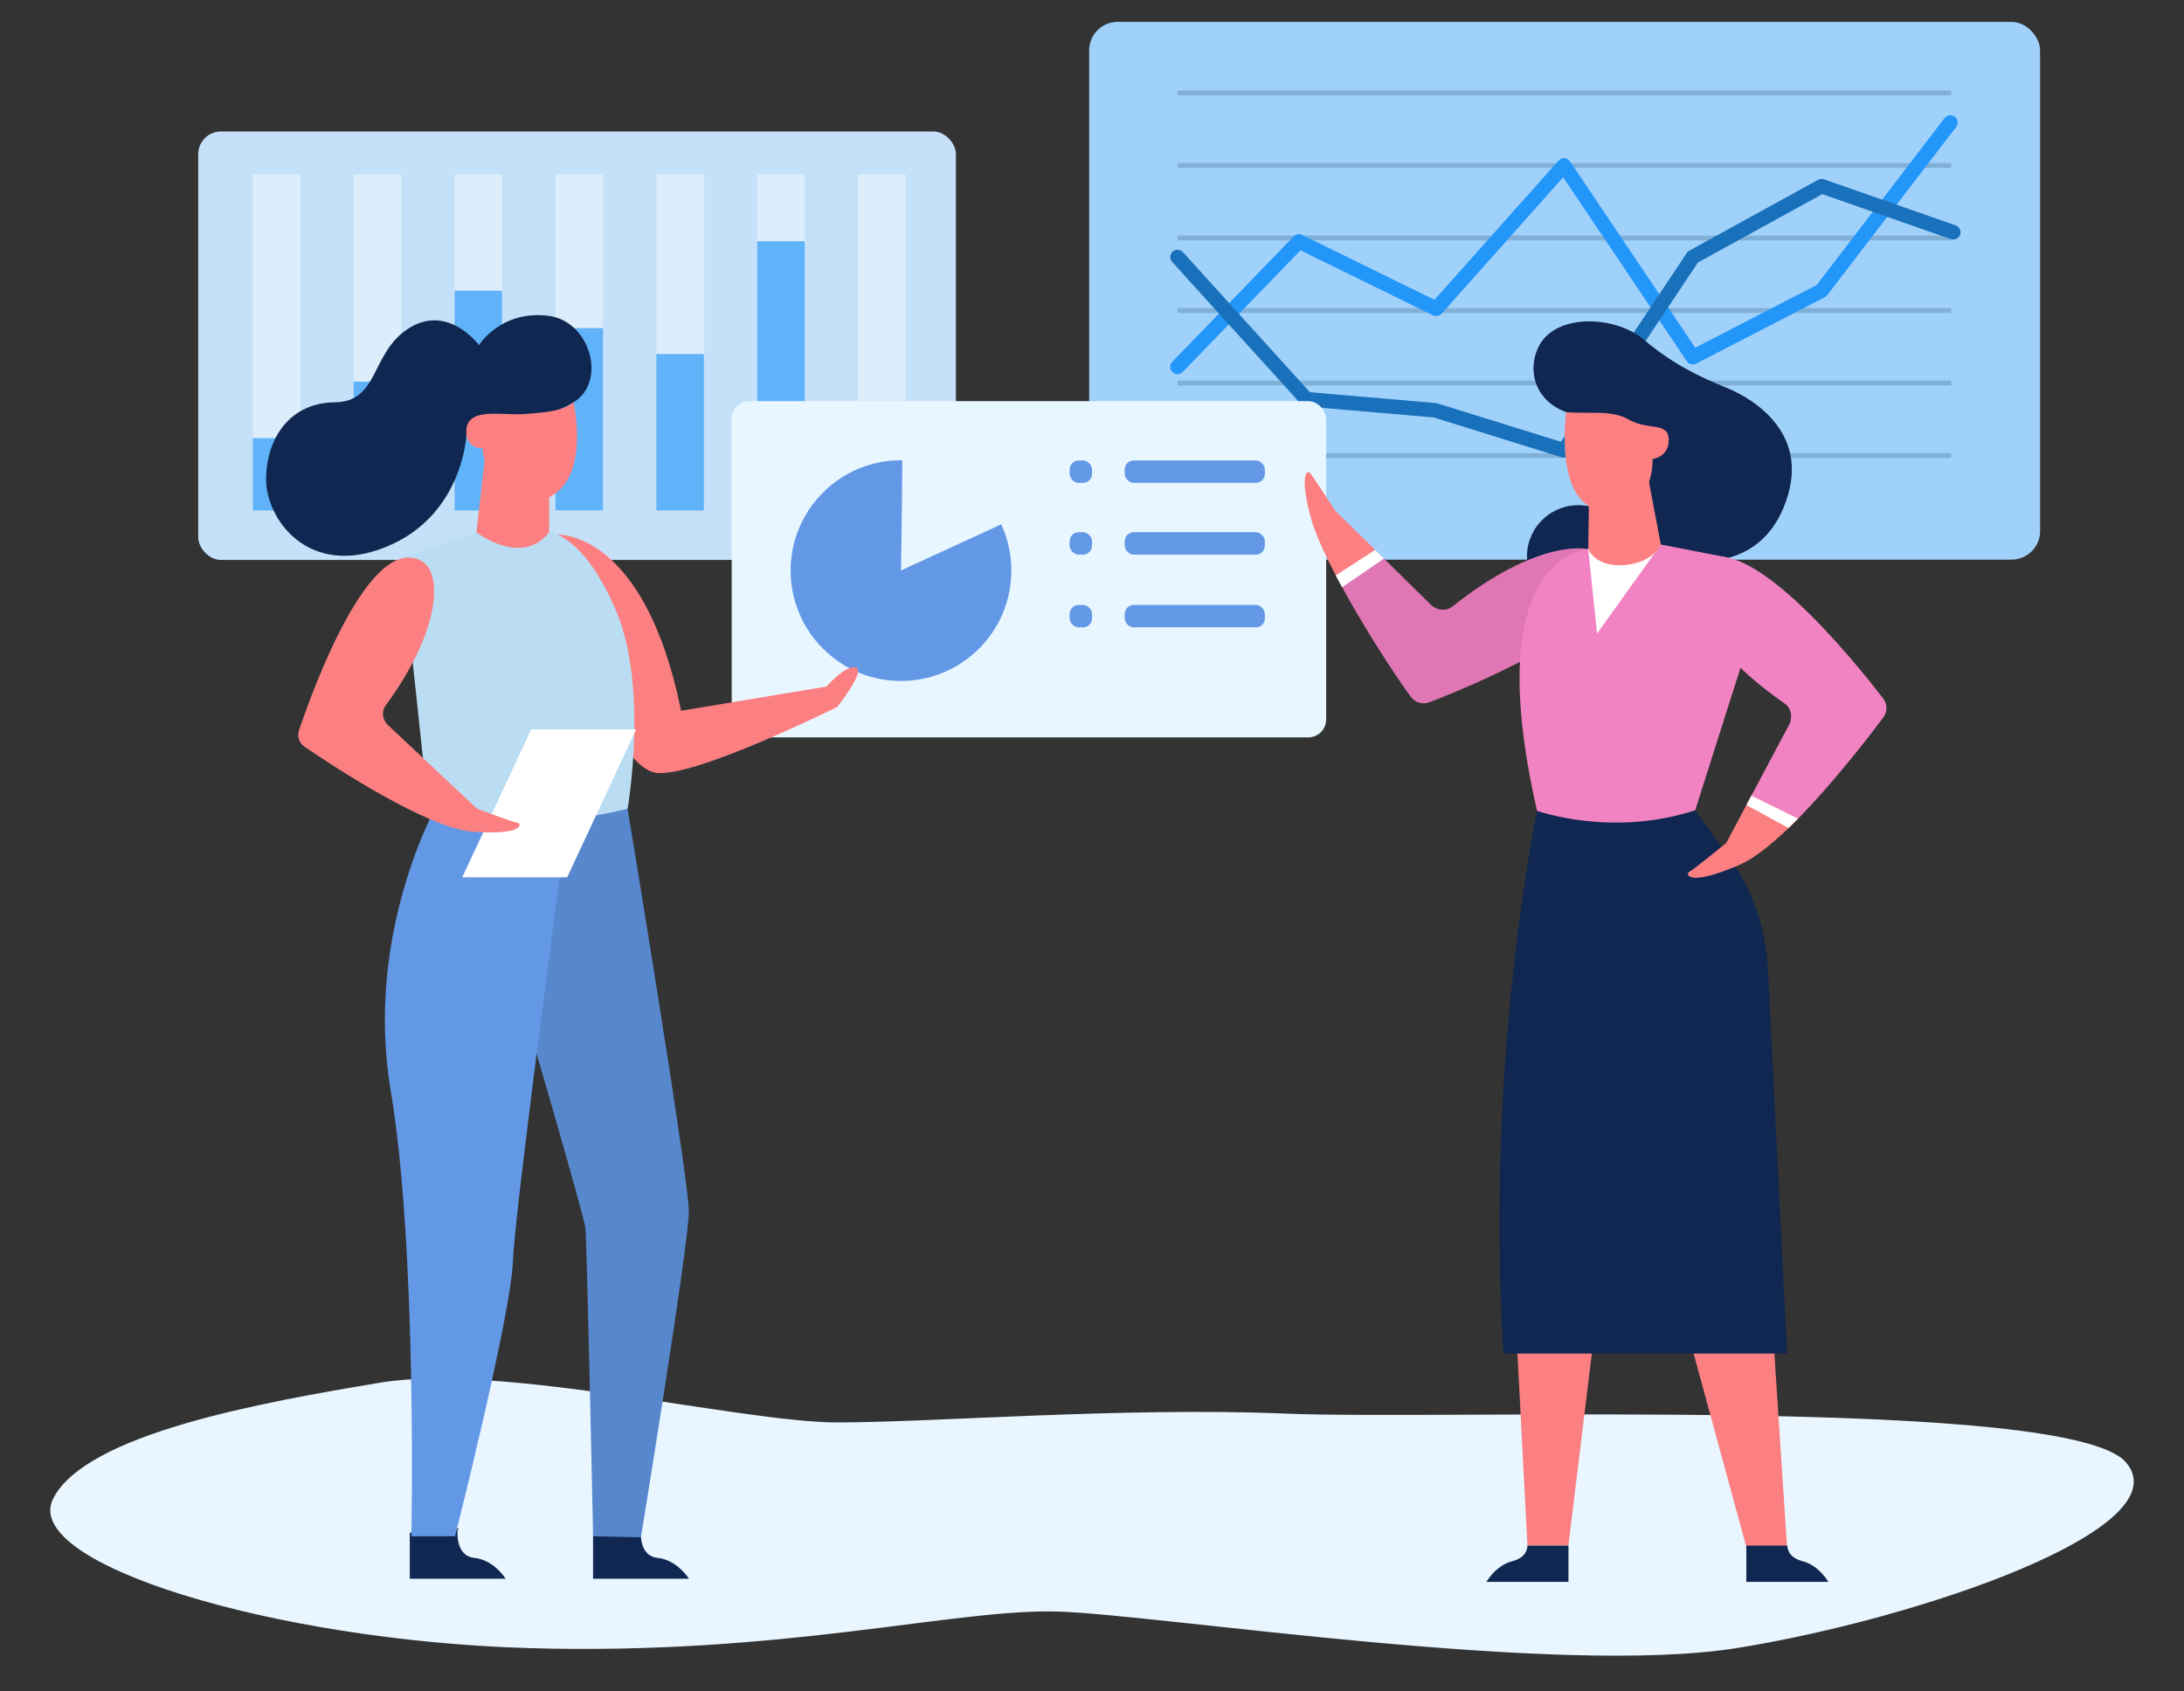 <?xml version="1.0" encoding="UTF-8"?><svg id="_イヤー_1" xmlns="http://www.w3.org/2000/svg" xmlns:xlink="http://www.w3.org/1999/xlink" viewBox="0 0 265.41 205.54"><rect x="0" y="0" width="265.41" height="205.54" fill="#333333" stroke="none"/><defs><style>.cls-1{fill:#fff;}.cls-2{stroke:#1a71bb;}.cls-2,.cls-3,.cls-4,.cls-5,.cls-6{fill:none;}.cls-2,.cls-5{stroke-linecap:round;stroke-linejoin:round;stroke-width:1.77px;}.cls-7{fill:#dcedfb;}.cls-8{fill:#102751;}.cls-9{fill:#f183c2;}.cls-3{opacity:.4;stroke:#ffc800;stroke-width:50px;}.cls-3,.cls-4{stroke-miterlimit:10;}.cls-10{fill:#c5e1f9;}.cls-11{fill:#e077b4;}.cls-12{fill:#5788cd;}.cls-13{fill:#a0d1fb;}.cls-14{fill:#fc8082;}.cls-15{fill:#e8f6ff;}.cls-4{stroke:#81b0d7;stroke-width:.59px;}.cls-16{fill:#6298e6;}.cls-17{clip-path:url(#clippath);}.cls-5{stroke:#2396f9;}.cls-18{fill:#61b3f9;}.cls-19{fill:#baddf3;}.cls-20{fill:#e9f6ff;}</style><clipPath id="clippath"><rect class="cls-6" x="-1807.9" y="-753.5" width="1500.02" height="587.31"/></clipPath></defs><g class="cls-17"><path class="cls-3" d="M-1057.26-657.48h0C-461.19-657.48,22.74-173.55,22.74,422.53v195.14H-2137.27v-195.14c0-596.07,483.93-1080.01,1080.01-1080.01Z"/></g><g><path class="cls-20" d="M156.19,171.81c-19.79-.8-42.69,1.08-54.42,1.08s-40.95-7.26-55.52-4.84c-14.57,2.42-35.8,6.23-39.79,14.1-3.99,7.87,26.69,17.24,57.76,18.17,31.07,.92,51.92-4.84,64.4-4.44,12.49,.4,60.5,7.93,82.42,4.44,21.91-3.5,54.24-14.51,47.31-22.58s-82.37-5.12-102.16-5.92Z"/><g><g><rect class="cls-13" x="132.36" y="2.66" width="115.56" height="65.36" rx="3.46" ry="3.46"/><line class="cls-4" x1="143.1" y1="11.29" x2="237.12" y2="11.29"/><line class="cls-4" x1="143.1" y1="20.11" x2="237.12" y2="20.11"/><line class="cls-4" x1="143.1" y1="28.93" x2="237.12" y2="28.93"/><line class="cls-4" x1="143.1" y1="37.74" x2="237.12" y2="37.74"/><line class="cls-4" x1="143.1" y1="46.56" x2="237.12" y2="46.56"/><line class="cls-4" x1="143.1" y1="55.37" x2="237.12" y2="55.37"/><polyline class="cls-5" points="143.1 44.59 157.85 29.35 174.54 37.53 190.06 20.11 205.72 43.41 221.35 35.34 237.02 14.89"/><polyline class="cls-2" points="143.1 31.24 158.76 48.52 174.41 49.87 190.06 54.74 205.72 31.24 221.37 22.63 237.37 28.23"/></g><g><rect class="cls-10" x="24.09" y="15.98" width="92.08" height="52.08" rx="2.76" ry="2.76"/><rect class="cls-7" x="30.72" y="21.2" width="5.78" height="40.85"/><rect class="cls-7" x="42.98" y="21.2" width="5.78" height="40.85"/><rect class="cls-7" x="55.24" y="21.2" width="5.78" height="40.85"/><rect class="cls-7" x="67.5" y="21.2" width="5.78" height="40.85"/><rect class="cls-7" x="79.76" y="21.2" width="5.78" height="40.85"/><rect class="cls-7" x="92.02" y="21.2" width="5.78" height="40.85"/><rect class="cls-7" x="104.28" y="21.2" width="5.78" height="40.85"/><rect class="cls-18" x="30.72" y="53.25" width="5.78" height="8.8"/><rect class="cls-18" x="42.98" y="46.39" width="5.78" height="15.66"/><rect class="cls-18" x="55.24" y="35.34" width="5.78" height="26.71"/><rect class="cls-18" x="67.5" y="39.88" width="5.78" height="22.16"/><rect class="cls-18" x="79.76" y="43.03" width="5.78" height="19.02"/><rect class="cls-18" x="92.02" y="29.32" width="5.78" height="32.73"/><rect class="cls-18" x="104.28" y="49.61" width="5.78" height="12.44"/></g><g><rect class="cls-15" x="88.92" y="48.76" width="72.24" height="40.86" rx="2.16" ry="2.16"/><path class="cls-16" d="M122.9,69.36c0,7.41-6.01,13.41-13.41,13.41-3.2,0-6.14-1.12-8.44-3-3.03-2.46-4.97-6.21-4.97-10.42,0-7.4,6.01-13.41,13.41-13.41,.05,0,.11,0,.16,0-.02,5.94-.16,13.4-.16,13.4l12.18-5.61c.54,1.16,.91,2.41,1.1,3.72,.09,.62,.13,1.25,.13,1.89Z"/><g><rect class="cls-16" x="129.99" y="55.97" width="2.72" height="2.72" rx="1.09" ry="1.09"/><rect class="cls-16" x="136.68" y="55.97" width="17.03" height="2.72" rx="1.09" ry="1.09"/></g><g><rect class="cls-16" x="129.99" y="64.69" width="2.72" height="2.72" rx="1.09" ry="1.09"/><rect class="cls-16" x="136.68" y="64.69" width="17.03" height="2.72" rx="1.09" ry="1.09"/></g><g><rect class="cls-16" x="129.99" y="73.53" width="2.72" height="2.72" rx="1.09" ry="1.09"/><rect class="cls-16" x="136.68" y="73.53" width="17.03" height="2.72" rx="1.09" ry="1.09"/></g></g></g><g><path class="cls-8" d="M72.07,186.29v5.6h11.65s-1.4-2.29-3.82-2.54c-2.42-.25-2.01-3.56-2.01-3.56l-5.82,.51Z"/><path class="cls-8" d="M49.8,186.29v5.6h11.65s-1.4-2.29-3.82-2.54c-2.42-.25-2.01-3.56-2.01-3.56l-5.82,.51Z"/><path class="cls-12" d="M63.14,120.92s7.8,26.71,7.99,28.23c.19,1.53,.95,37.58,.95,37.58l5.81,.12s5.82-35.61,5.82-39.61-7.44-48.93-7.44-48.93h-9.92l-3.22,22.61Z"/><path class="cls-16" d="M53.2,97.64s-8.97,15.64-5.72,34.91c3.24,19.27,2.51,54.18,2.51,54.18h5.31s6.8-26.9,7.03-33.39c.22-6.49,6.9-55.71,6.9-55.71h-16.03Z"/><path class="cls-14" d="M67.75,64.99s10.53-.64,15.02,21.4l17.65-2.94s2.48-2.78,3.62-2.3c1.14,.48-2.29,4.77-2.29,4.77,0,0-17.46,8.68-22.03,8.01-4.58-.67-9.59-14.98-9.59-14.98l-2.38-13.96Z"/><path class="cls-19" d="M59.01,64.35l-10.21,3.4,3.3,31.03s9.77,3.05,24.17-.48c0,0,2.58-14.79-1.43-24.13-4.01-9.35-8.11-9.48-8.11-9.48l-7.73-.35Z"/><polygon class="cls-1" points="68.92 106.64 56.17 106.64 64.56 88.65 77.31 88.65 68.92 106.64"/><path class="cls-14" d="M51.16,68.14c2.61,1.37,2.55,8.3-4.3,17.62-.51,.7-.39,1.6,.18,2.27l10.95,10.28s4.56,1.7,4.93,1.7c.38,0,1.02,1.57-5.53,1.07-5.49-.43-16.85-7.91-20.39-10.32-.64-.44-.92-1.25-.67-1.98,1.72-5.09,8.57-23.91,14.82-20.64Z"/><path class="cls-8" d="M58.21,41.95s2.62-4.27,8.41-3.57c5.12,.62,7.19,8.01,3.08,10.52-4.1,2.51-13.01,3.9-13.01,3.9,0,0-.38,9.87-9.79,13.68-9.41,3.82-14.63-3.37-14.56-8.33,.06-4.96,2.93-9.19,8.33-9.25,5.41-.06,4.35-5.94,8.9-8.93,4.83-3.18,8.64,1.98,8.64,1.98Z"/><path class="cls-14" d="M69.7,48.9s1.91,8.3-2.34,11.16c-4.24,2.86-8.3-.91-8.73-5.58,0,0-2.02,.14-1.96-2.1,.08-2.95,4.24-1.86,6.96-2.05,2.72-.19,4.77-.38,6.06-1.43Z"/><path class="cls-14" d="M58.89,55.93l-.99,8.77s5.47,4.26,8.84,0v-5.66l-7.85-3.11Z"/></g><g><circle class="cls-8" cx="191.81" cy="67.64" r="6.24" transform="translate(81.91 238.78) rotate(-76.72)"/><polygon class="cls-14" points="183.47 146.55 185.62 187.86 190.6 187.86 196.81 136.94 183.47 146.55"/><polygon class="cls-14" points="201.83 149.89 212.31 188.35 217.19 188.35 214.47 146.76 201.83 149.89"/><path class="cls-8" d="M222.2,192.27h-9.98v-4.41h4.98c.06,.86,.57,1.57,1.86,1.9,2.02,.52,3.13,2.51,3.13,2.51Z"/><path class="cls-8" d="M180.63,192.27h9.98v-4.41h-4.98c-.06,.86-.57,1.57-1.86,1.9-2.02,.52-3.13,2.51-3.13,2.51Z"/><path class="cls-8" d="M187.16,96.74s-6.76,30.16-4.46,67.78h34.48l-2.34-46.84c-.24-4.9-1.9-9.61-4.78-13.59l-4.06-5.62-18.84-1.74Z"/><path class="cls-8" d="M187.37,41.49c-1.77,2.5-1.47,6.97,2.96,8.6,5.95,2.2,10.52,17.04,10.66,17.13,.14,.09,11.67,4.4,15.78-5.58,3.62-8.8-3.65-13.17-7-14.53-3.34-1.35-6.56-2.91-10.03-5.85-3.27-2.77-9.96-3.17-12.37,.23Z"/><g><path class="cls-14" d="M174.75,82.06c-.8,.31-.16,.59-.67-.1-1.87-2.52-8.61-6.09-11.6-11.75-1.48-2.8-2.69-5.43-3.21-7.36-1.26-4.71-.58-5.89-.05-5.33,.28,.3,3.05,4.55,3.05,4.55l5.28,5.19,7.2,8.8c.76,.6,2.41,.59,3.15,0,9.89-7.91,16.09-10.64,17.71-7.84,3.87,6.7-15.36,11.73-20.85,13.84Z"/><path class="cls-11" d="M173.67,85.36c-.8,.31-1.69,.04-2.2-.64-1.87-2.52-6-8.84-8.99-14.5l5.07-2.95,6.46,6.35c.76,.6,1.76,.69,2.5,.1,9.89-7.91,17.48-8.28,19.09-5.49,3.87,6.7-16.44,15.03-21.93,17.14Z"/></g><path class="cls-9" d="M194.51,66.61s-15.35-1.49-7.72,31.94c0,0,9.08,3.27,19.22-.07l6.48-20.38-2.61-10.35-8.05-1.57-7.31,.42Z"/><path class="cls-14" d="M226.33,85.28c-1.77,2.36-3.51,9.84-7.82,14.22-2.53,2.57-5.07,4.74-7.12,5.62-6.61,2.85-6.51,.98-6.12,.85,.39-.13,4.51-3.51,4.51-3.51l3.06-5.76,5.98-8.51c.35-.9-.28-3.06-1.06-3.6-10.4-7.23-12.35-11.03-10.13-13.38,5.33-5.61,14.61,8.71,18.19,13.38,.52,.68,1.03,0,.52,.68Z"/><path class="cls-9" d="M228.87,87.21c-1.77,2.36-6.05,7.91-10.36,12.29l-5.67-2.79,4.66-8.78c.35-.9,.16-1.88-.62-2.42-10.4-7.23-12.91-14.4-10.69-16.75,5.33-5.61,19.09,11.49,22.67,16.15,.52,.68,.52,1.61,0,2.29Z"/><polygon class="cls-1" points="193.01 66.72 194.08 77.01 201.83 66.19 193.01 66.72"/><path class="cls-14" d="M190.33,50.1s-1.6,11.55,4.61,11.96c6.21,.42,5.89-6.27,5.89-6.27,0,0,1.98-.21,1.96-2.33-.02-2.24-2.52-1.1-4.89-2.48-2.06-1.2-4.81-.63-7.58-.89Z"/><path class="cls-14" d="M193.1,60.5l-.09,6.22s.86,2.27,4.41,1.96c3.55-.31,4.41-2.49,4.41-2.49l-1.62-8.57-7.11,2.87Z"/><polygon class="cls-1" points="212.23 97.85 217.35 100.64 218.51 99.5 212.84 96.71 212.23 97.85"/><polygon class="cls-1" points="162.33 69.94 167.11 66.84 168.19 67.89 163.1 71.38 162.33 69.94"/></g></g></svg>